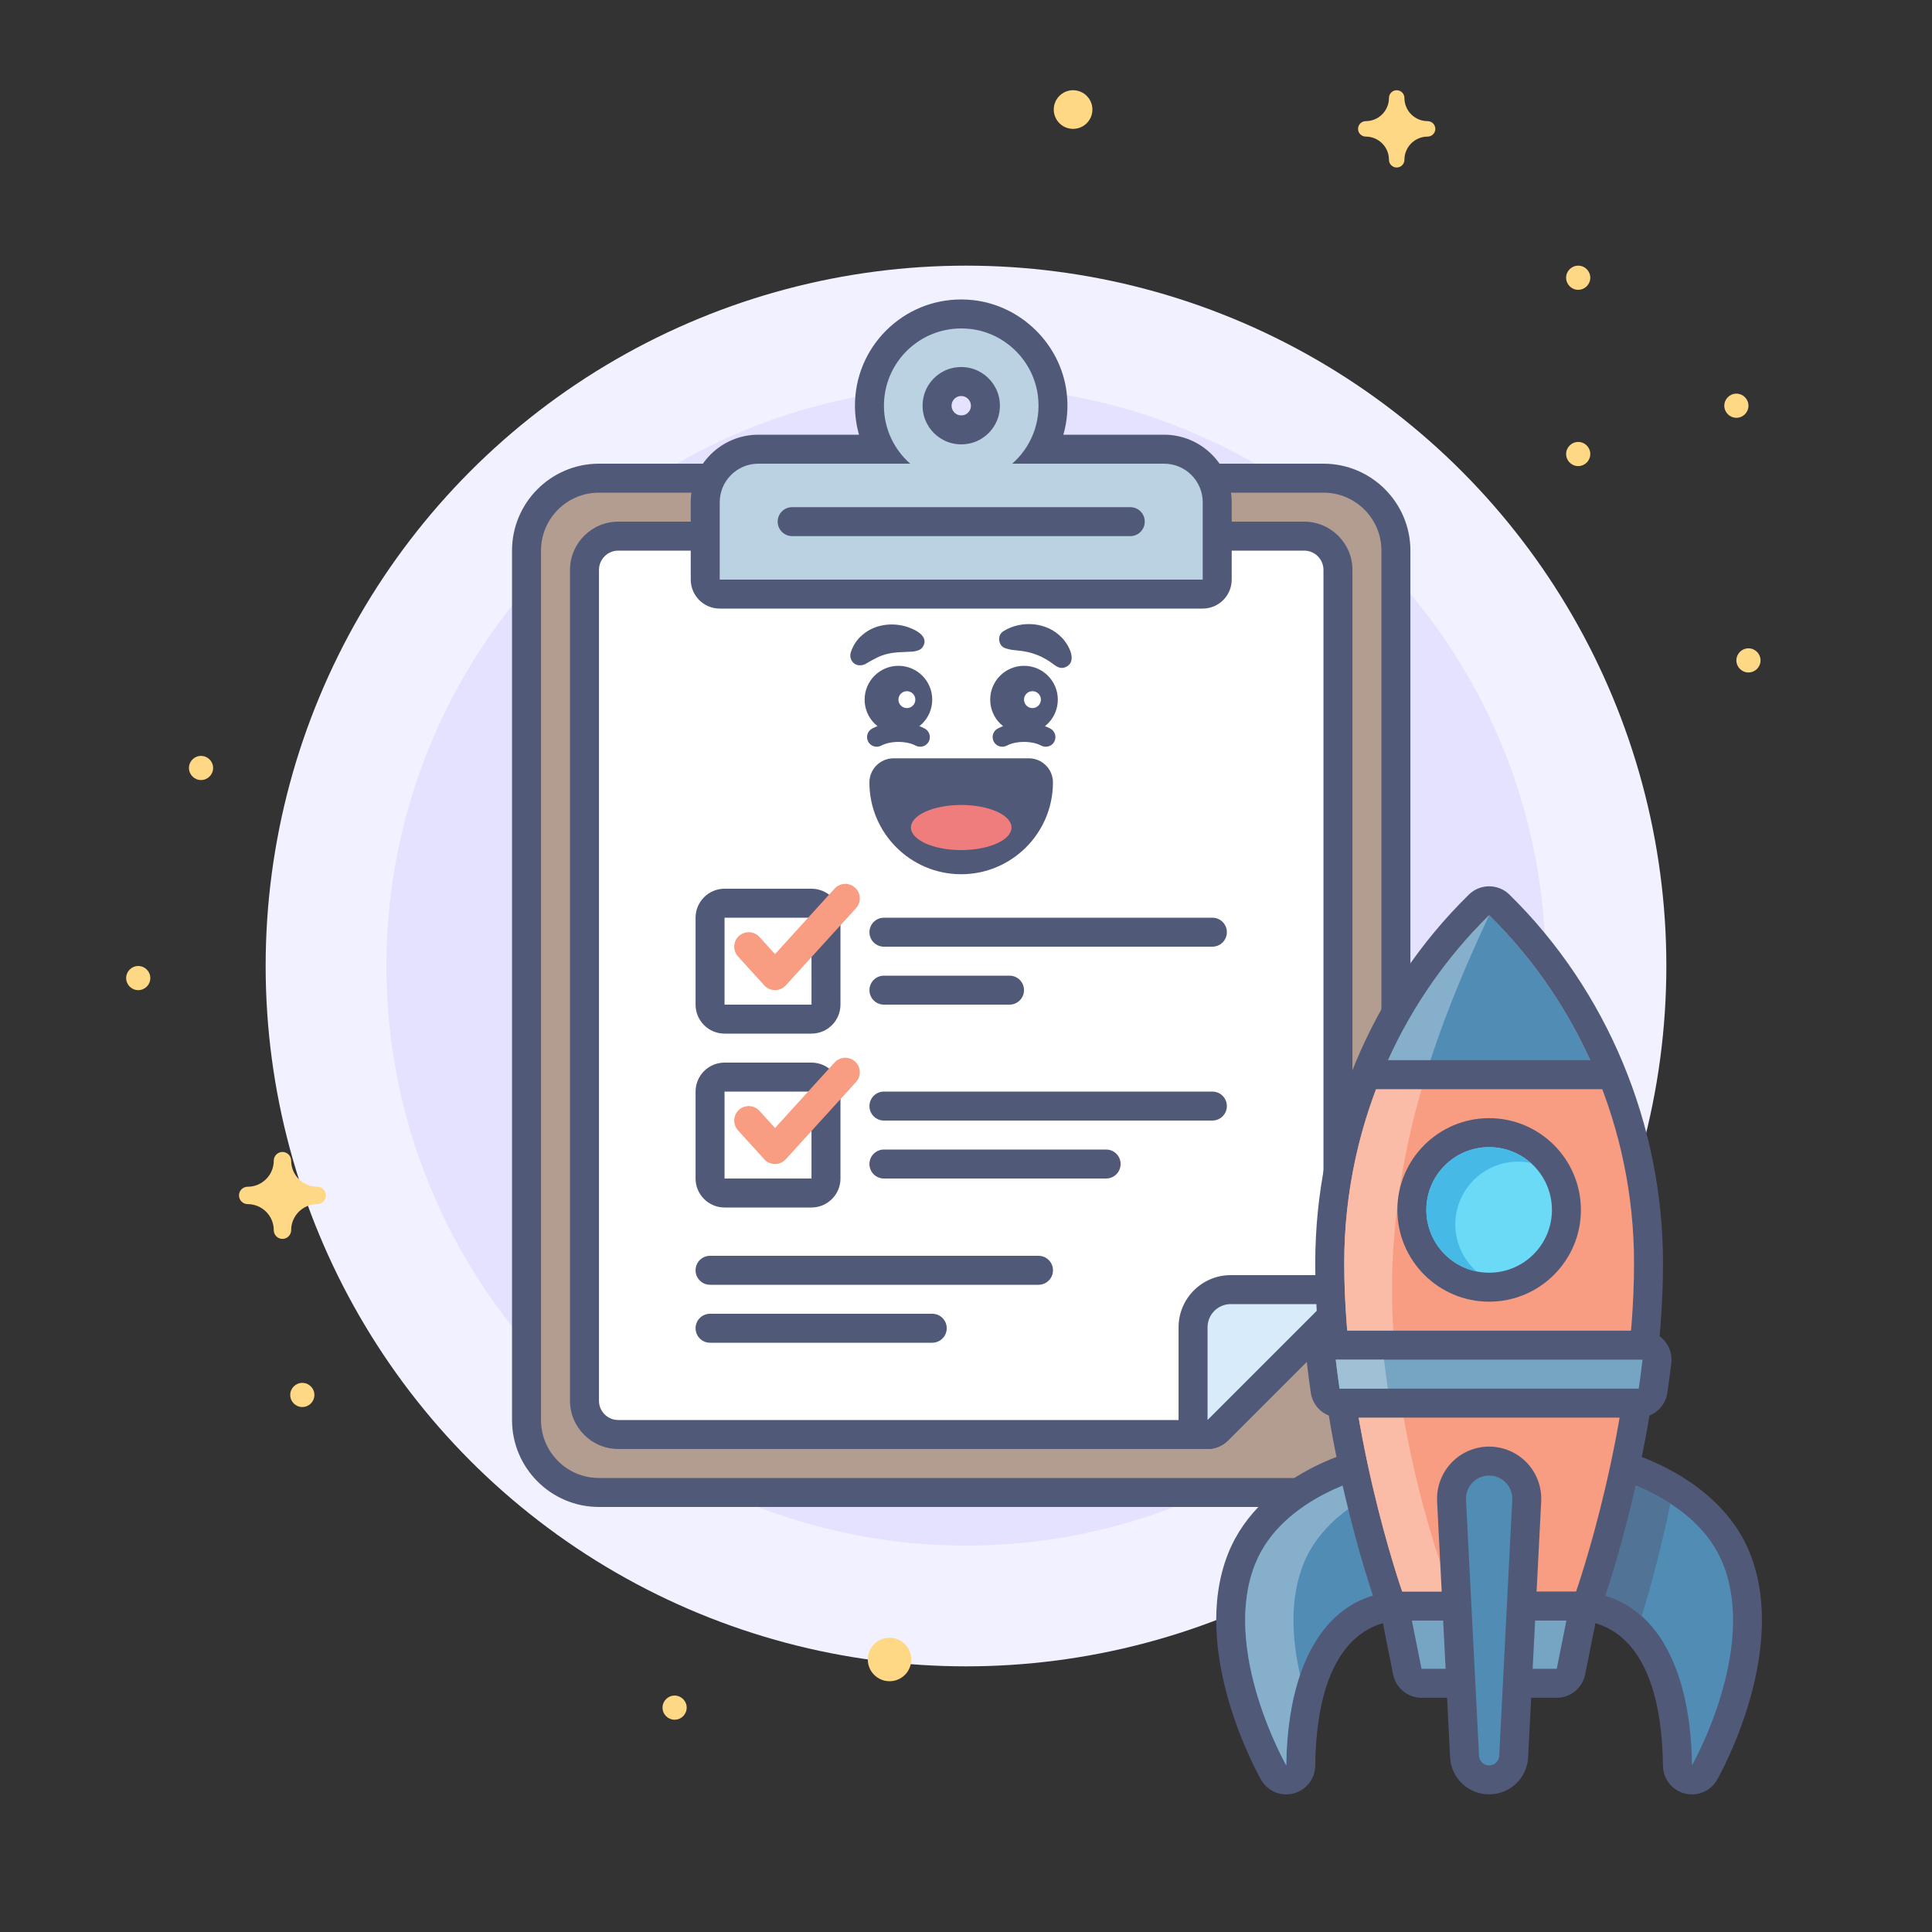 <?xml version="1.0" encoding="utf-8"?>
<!-- Generator: Adobe Illustrator 26.0.2, SVG Export Plug-In . SVG Version: 6.00 Build 0)  -->
<svg version="1.1" id="CRO_x5F_Hub-Coversion_x5F_Optimization_x5F_Rules"
	 xmlns="http://www.w3.org/2000/svg" xmlns:xlink="http://www.w3.org/1999/xlink" x="0px" y="0px" viewBox="0 0 400 400"
	 style="enable-background:new 0 0 400 400;" xml:space="preserve">
<rect x="0" y="0" width="400" height="400" fill="#333333" stroke="none"/>
<style type="text/css">
	.st0{fill:#F2F1FF;}
	.st1{fill:#E5E2FF;}
	.st2{fill:#FFD886;}
	.st3{fill:#B29D90;}
	.st4{fill:#515979;}
	.st5{fill:#FFFFFF;}
	.st6{fill:#D8EBFB;}
	.st7{fill:#BAD2E1;}
	.st8{fill:#F89D81;}
	.st9{fill:#EF7D7D;}
	.st10{fill:#508CB4;}
	.st11{fill:#507396;}
	.st12{fill:#85AFCB;}
	.st13{fill:#75A5C3;}
	.st14{fill:#FABBA7;}
	.st15{fill:#6ADAF7;}
	.st16{fill:#46B9E6;}
	.st17{fill:#9FC0D5;}
	.st18{fill:none;}
</style>
<g>
	<g>
		<circle class="st0" cx="200" cy="200" r="145"/>
	</g>
	<g>
		<circle class="st1" cx="200" cy="200" r="120"/>
	</g>
</g>
<g>
	<circle class="st2" cx="41.62" cy="159" r="2.5"/>
</g>
<g>
	<circle class="st2" cx="326.75" cy="94" r="2.5"/>
</g>
<g>
	<circle class="st2" cx="184.17" cy="343.58" r="4.5"/>
</g>
<g>
	<path class="st2" d="M51.28,245.7c2.98,0,5.4-2.42,5.4-5.4c0-0.99,0.81-1.8,1.8-1.8c0.99,0,1.8,0.81,1.8,1.8
		c0,2.98,2.42,5.4,5.4,5.4c0.99,0,1.8,0.81,1.8,1.8s-0.81,1.8-1.8,1.8c-2.98,0-5.4,2.42-5.4,5.4c0,0.99-0.81,1.8-1.8,1.8
		c-0.99,0-1.8-0.81-1.8-1.8c0-2.98-2.42-5.4-5.4-5.4c-0.99,0-1.8-0.81-1.8-1.8S50.28,245.7,51.28,245.7z"/>
</g>
<g>
	<circle class="st2" cx="28.62" cy="202.5" r="2.5"/>
</g>
<g>
	<circle class="st2" cx="139.67" cy="353.55" r="2.5"/>
</g>
<g>
	<circle class="st2" cx="62.59" cy="288.81" r="2.5"/>
</g>
<g>
	<path class="st2" d="M282.77,25.08c2.65,0,4.8-2.15,4.8-4.8c0-0.88,0.72-1.6,1.6-1.6c0.88,0,1.6,0.72,1.6,1.6
		c0,2.65,2.15,4.8,4.8,4.8c0.88,0,1.6,0.72,1.6,1.6c0,0.88-0.72,1.6-1.6,1.6c-2.65,0-4.8,2.15-4.8,4.8c0,0.88-0.72,1.6-1.6,1.6
		c-0.88,0-1.6-0.72-1.6-1.6c0-2.65-2.15-4.8-4.8-4.8c-0.88,0-1.6-0.72-1.6-1.6C281.17,25.8,281.89,25.08,282.77,25.08z"/>
</g>
<g>
	<circle class="st2" cx="326.75" cy="57.5" r="2.5"/>
</g>
<g>
	<circle class="st2" cx="362" cy="136.73" r="2.5"/>
</g>
<g>
	<circle class="st2" cx="359.5" cy="84" r="2.5"/>
</g>
<g>
	<circle class="st2" cx="222.17" cy="22.68" r="4"/>
</g>
<g>
	<g>
		<g>
			<path class="st3" d="M124.01,309c-8.27,0-15-6.73-15-15V114c0-8.27,6.73-15,15-15h150c8.27,0,15,6.73,15,15v180
				c0,8.27-6.73,15-15,15H124.01z"/>
		</g>
		<g>
			<path class="st4" d="M274.01,102c6.63,0,12,5.37,12,12v180c0,6.63-5.37,12-12,12h-150c-6.63,0-12-5.37-12-12V114
				c0-6.63,5.37-12,12-12H274.01 M274.01,96h-150c-9.93,0-18,8.07-18,18v180c0,9.93,8.07,18,18,18h150c9.93,0,18-8.07,18-18V114
				C292.01,104.07,283.93,96,274.01,96L274.01,96z"/>
		</g>
	</g>
	<g>
		<g>
			<path class="st5" d="M128.01,297c-3.86,0-7-3.14-7-7V118c0-3.86,3.14-7,7-7h142c3.86,0,7,3.14,7,7v152c0,0.8-0.32,1.56-0.88,2.12
				l-24,24c-0.56,0.56-1.33,0.88-2.12,0.88H128.01z"/>
		</g>
		<g>
			<path class="st4" d="M270.01,114c2.21,0,4,1.79,4,4v152l-24,24h-122c-2.21,0-4-1.79-4-4V118c0-2.21,1.79-4,4-4H270.01
				 M270.01,108h-142c-5.51,0-10,4.49-10,10v172c0,5.51,4.49,10,10,10h122c1.59,0,3.12-0.63,4.24-1.76l24-24
				c1.13-1.13,1.76-2.65,1.76-4.24V118C280.01,112.49,275.52,108,270.01,108L270.01,108z"/>
		</g>
	</g>
	<g>
		<g>
			<path class="st6" d="M250.01,297c-0.39,0-0.78-0.07-1.15-0.23c-1.12-0.46-1.85-1.56-1.85-2.77v-19.2c0-4.3,3.5-7.8,7.8-7.8h19.2
				c1.21,0,2.31,0.73,2.77,1.85c0.46,1.12,0.21,2.41-0.65,3.27l-24,24C251.55,296.7,250.79,297,250.01,297z"/>
		</g>
		<g>
			<path class="st4" d="M274.01,270l-24,24v-19.2c0-2.65,2.15-4.8,4.8-4.8H274.01 M274.01,264h-19.2c-5.96,0-10.8,4.84-10.8,10.8
				V294c0,2.43,1.46,4.61,3.7,5.54c0.74,0.31,1.52,0.46,2.29,0.46c1.56,0,3.1-0.61,4.24-1.76l24-24c1.72-1.72,2.23-4.3,1.3-6.54
				C278.62,265.46,276.43,264,274.01,264L274.01,264z M274.01,276L274.01,276L274.01,276L274.01,276z"/>
		</g>
	</g>
	<g>
		<path class="st4" d="M209.01,208h-26c-1.66,0-3-1.34-3-3l0,0c0-1.66,1.34-3,3-3h26c1.66,0,3,1.34,3,3l0,0
			C212.01,206.66,210.66,208,209.01,208z"/>
	</g>
	<g>
		<path class="st4" d="M251.01,196h-68c-1.66,0-3-1.34-3-3l0,0c0-1.66,1.34-3,3-3h68c1.66,0,3,1.34,3,3l0,0
			C254.01,194.66,252.66,196,251.01,196z"/>
	</g>
	<g>
		<g>
			<g>
				<path class="st7" d="M149.01,123c-1.66,0-3-1.34-3-3v-16c0-6.07,4.93-11,11-11h25.28c-1.48-2.74-2.28-5.83-2.28-9
					c0-10.48,8.52-19,19-19c0.72,0,1.45,0.04,2.17,0.12c8.56,0.95,15.57,7.84,16.67,16.39c0.52,4.02-0.26,8.03-2.12,11.49h25.28
					c6.07,0,11,4.93,11,11v16c0,1.66-1.34,3-3,3H149.01z M199.01,79c-0.33,0-0.67,0.03-1.01,0.1c-1.93,0.37-3.53,1.97-3.9,3.9
					c-0.29,1.54,0.08,3.02,1.05,4.19c0.96,1.15,2.36,1.81,3.85,1.81c0.33,0,0.67-0.03,1.01-0.1c1.93-0.37,3.53-1.97,3.9-3.9
					c0.29-1.54-0.08-3.02-1.05-4.19C201.91,79.66,200.5,79,199.01,79z"/>
			</g>
		</g>
		<g>
			<g>
				<path class="st4" d="M199.01,68c0.6,0,1.22,0.03,1.84,0.1c7.23,0.8,13.1,6.57,14.03,13.79c0.72,5.63-1.49,10.75-5.31,14.11
					h31.44c4.42,0,8,3.58,8,8v16h-100v-16c0-4.42,3.58-8,8-8h31.44c-3.33-2.93-5.44-7.21-5.44-12C183.01,75.16,190.17,68,199.01,68
					 M199.01,92c0.51,0,1.04-0.05,1.57-0.15c3.15-0.6,5.69-3.14,6.29-6.29c0.97-5.11-2.92-9.57-7.85-9.57
					c-0.51,0-1.04,0.05-1.57,0.15c-3.15,0.6-5.69,3.14-6.29,6.29C190.19,87.54,194.08,92,199.01,92 M199.01,62
					C199.01,62,199.01,62,199.01,62c-5.88,0-11.4,2.29-15.56,6.44c-4.16,4.16-6.44,9.68-6.44,15.56c0,2.05,0.29,4.07,0.84,6h-20.84
					c-7.72,0-14,6.28-14,14v16c0,3.31,2.69,6,6,6h100c3.31,0,6-2.69,6-6v-16c0-7.72-6.28-14-14-14h-20.85
					c0.81-2.84,1.05-5.85,0.66-8.87c-1.27-9.9-9.39-17.88-19.32-18.99C200.68,62.05,199.84,62,199.01,62L199.01,62z M199.01,86
					c-0.82,0-1.32-0.46-1.54-0.73c-0.27-0.33-0.57-0.9-0.41-1.72c0.14-0.72,0.79-1.37,1.51-1.51c0.15-0.03,0.3-0.04,0.45-0.04
					c0.82,0,1.32,0.46,1.54,0.73c0.27,0.33,0.57,0.9,0.41,1.72c-0.14,0.72-0.79,1.37-1.51,1.51C199.3,85.99,199.15,86,199.01,86
					L199.01,86z"/>
			</g>
		</g>
	</g>
	<g>
		<line class="st7" x1="164.01" y1="108" x2="234.01" y2="108"/>
		<path class="st4" d="M234.01,111h-70c-1.66,0-3-1.34-3-3s1.34-3,3-3h70c1.66,0,3,1.34,3,3S235.66,111,234.01,111z"/>
	</g>
	<g>
		<g>
			<path class="st5" d="M150.01,211c-1.66,0-3-1.34-3-3v-18c0-1.66,1.34-3,3-3h18c1.66,0,3,1.34,3,3v18c0,1.66-1.34,3-3,3H150.01z"
				/>
		</g>
		<g>
			<path class="st4" d="M168.01,190v18h-18v-18H168.01 M168.01,184h-18c-3.31,0-6,2.69-6,6v18c0,3.31,2.69,6,6,6h18
				c3.31,0,6-2.69,6-6v-18C174.01,186.69,171.32,184,168.01,184L168.01,184z"/>
		</g>
	</g>
	<g>
		<path class="st8" d="M160.46,205c-0.85,0-1.65-0.36-2.22-0.98l-5.45-6c-1.11-1.23-1.02-3.12,0.2-4.24
			c1.23-1.11,3.12-1.02,4.24,0.2l3.23,3.56l12.33-13.56c1.11-1.23,3.01-1.31,4.24-0.2c1.23,1.11,1.32,3.01,0.2,4.24l-14.55,16
			C162.11,204.64,161.31,205,160.46,205z"/>
	</g>
	<g>
		<path class="st4" d="M229.01,244h-46c-1.66,0-3-1.34-3-3l0,0c0-1.66,1.34-3,3-3h46c1.66,0,3,1.34,3,3l0,0
			C232.01,242.66,230.66,244,229.01,244z"/>
	</g>
	<g>
		<path class="st4" d="M251.01,232h-68c-1.66,0-3-1.34-3-3l0,0c0-1.66,1.34-3,3-3h68c1.66,0,3,1.34,3,3l0,0
			C254.01,230.66,252.66,232,251.01,232z"/>
	</g>
	<g>
		<path class="st4" d="M193.01,278h-46c-1.66,0-3-1.34-3-3v0c0-1.66,1.34-3,3-3h46c1.66,0,3,1.34,3,3v0
			C196.01,276.66,194.66,278,193.01,278z"/>
	</g>
	<g>
		<path class="st4" d="M215.01,266h-68c-1.66,0-3-1.34-3-3v0c0-1.66,1.34-3,3-3h68c1.66,0,3,1.34,3,3v0
			C218.01,264.66,216.66,266,215.01,266z"/>
	</g>
	<g>
		<g>
			<path class="st5" d="M150.01,247c-1.66,0-3-1.34-3-3v-18c0-1.66,1.34-3,3-3h18c1.66,0,3,1.34,3,3v18c0,1.66-1.34,3-3,3H150.01z"
				/>
		</g>
		<g>
			<path class="st4" d="M168.01,226v18h-18v-18H168.01 M168.01,220h-18c-3.31,0-6,2.69-6,6v18c0,3.31,2.69,6,6,6h18
				c3.31,0,6-2.69,6-6v-18C174.01,222.69,171.32,220,168.01,220L168.01,220z"/>
		</g>
	</g>
	<g>
		<path class="st8" d="M160.46,241c-0.85,0-1.65-0.36-2.22-0.98l-5.45-6c-1.11-1.23-1.02-3.12,0.2-4.24
			c1.23-1.11,3.12-1.02,4.24,0.2l3.23,3.56l12.33-13.56c1.11-1.23,3.01-1.32,4.24-0.2c1.23,1.11,1.32,3.01,0.2,4.24l-14.55,16
			C162.11,240.64,161.31,241,160.46,241z"/>
	</g>
	<g>
		<g>
			<path class="st4" d="M207.51,154.6c-0.71,0-1.4-0.38-1.76-1.05c-0.52-0.97-0.16-2.19,0.82-2.71c3.05-1.64,7.84-1.64,10.89,0
				c0.97,0.52,1.34,1.73,0.82,2.71c-0.52,0.97-1.73,1.34-2.71,0.82c-1.89-1.02-5.21-1.02-7.11,0
				C208.15,154.52,207.83,154.6,207.51,154.6z"/>
		</g>
		<g>
			<g>
				<circle class="st4" cx="212.01" cy="144.85" r="7"/>
			</g>
			<g>
				<circle class="st5" cx="213.76" cy="144.85" r="1.75"/>
			</g>
		</g>
		<g>
			<path class="st4" d="M207.78,130.66c3.7-2.29,8.96-1.89,12.03,1.33c1.57,1.57,3.49,5.3,0.49,6.24c-0.74,0.19-1.4-0.13-1.97-0.54
				c-2.44-1.9-4.85-2.79-7.91-3.04c-0.74-0.07-1.47-0.17-2.14-0.4C206.65,133.85,206.34,131.49,207.78,130.66L207.78,130.66z"/>
		</g>
		<g>
			<path class="st4" d="M181.51,154.6c-0.71,0-1.4-0.38-1.76-1.05c-0.52-0.97-0.16-2.19,0.82-2.71c3.05-1.64,7.84-1.64,10.89,0
				c0.97,0.52,1.34,1.73,0.82,2.71c-0.52,0.97-1.73,1.34-2.71,0.82c-1.89-1.02-5.22-1.02-7.11,0
				C182.15,154.52,181.83,154.6,181.51,154.6z"/>
		</g>
		<g>
			<g>
				<circle class="st4" cx="186.01" cy="144.85" r="7"/>
			</g>
			<g>
				<circle class="st5" cx="187.76" cy="144.85" r="1.75"/>
			</g>
		</g>
		<g>
			<path class="st4" d="M189.02,134.9c-1.64,0.12-3.63,0.06-5.19,0.46c-1.68,0.37-2.76,1.03-4.35,1.94
				c-1.07,0.75-2.56,0.59-3.2-0.62c-0.27-0.5-0.3-1.08-0.14-1.58c0.42-1.32,1.19-2.63,2.36-3.6c2.76-2.47,7.01-2.8,10.28-1.34
				c1.51,0.61,3.52,1.98,2.22,3.84C190.55,134.66,189.73,134.78,189.02,134.9L189.02,134.9z"/>
		</g>
	</g>
	<g>
		<path class="st4" d="M213.01,157L213.01,157h-28.01c-2.76,0-5,2.24-5,5c0,10.48,8.52,19,19,19c10.41,0,18.9-8.42,19-18.81
			c0-0.06,0-0.12,0-0.19C218.01,159.24,215.77,157,213.01,157z"/>
		<g>
			<g>
				<ellipse class="st9" cx="199.01" cy="171.33" rx="10.41" ry="4.67"/>
			</g>
		</g>
	</g>
</g>
<g>
	<g>
		<g>
			<path class="st10" d="M350.31,368.5c-0.25,0-0.5-0.03-0.75-0.09c-1.31-0.34-2.23-1.51-2.25-2.87c-0.27-20.69-8.12-33.04-21-33.04
				c-0.92,0-1.8-0.43-2.36-1.15c-0.57-0.73-0.77-1.68-0.55-2.57l6-24c0.34-1.36,1.56-2.27,2.91-2.27c0.21,0,0.42,0.02,0.64,0.07
				c0.83,0.18,20.42,4.6,26.6,20.17c7.54,18.99-6.05,43.22-6.64,44.24C352.37,367.94,351.37,368.5,350.31,368.5z"/>
		</g>
		<g>
			<path class="st4" d="M332.31,305.5c0,0,18.79,4.08,24.45,18.35c7.09,17.87-6.45,41.65-6.45,41.65c-0.3-23-9.58-36-24-36
				L332.31,305.5 M332.3,299.5c-2.7,0-5.14,1.83-5.82,4.55l-6,24c-0.45,1.79-0.05,3.69,1.09,5.15c1.14,1.46,2.88,2.31,4.73,2.31
				c5.3,0,17.65,2.93,18,30.08c0.03,2.71,1.88,5.06,4.5,5.73c0.5,0.13,1,0.19,1.5,0.19c2.12,0,4.13-1.13,5.21-3.03
				c0.61-1.07,14.88-26.52,6.82-46.84c-6.77-17.04-27.86-21.8-28.76-22C333.15,299.54,332.72,299.5,332.3,299.5L332.3,299.5z"/>
		</g>
	</g>
	<g>
		<path class="st11" d="M332.31,305.5l-6,24c5.28,0,9.87,1.75,13.59,5.09c1.51-4.92,3.86-13.19,5.94-23.28
			C339.16,306.99,332.31,305.5,332.31,305.5z"/>
	</g>
	<g>
		<g>
			<path class="st10" d="M266.31,368.5c-1.06,0-2.06-0.56-2.61-1.51c-0.58-1.02-14.18-25.25-6.64-44.24
				c6.18-15.57,25.77-19.99,26.6-20.17c0.21-0.05,0.43-0.07,0.64-0.07c1.35,0,2.57,0.91,2.91,2.27l6,24
				c0.22,0.9,0.02,1.85-0.55,2.57c-0.57,0.73-1.44,1.15-2.36,1.15c-12.88,0-20.73,12.35-21,33.04c-0.02,1.35-0.94,2.53-2.25,2.87
				C266.81,368.47,266.56,368.5,266.31,368.5z"/>
		</g>
		<g>
			<path class="st4" d="M284.31,305.5l6,24c-14.42,0-23.7,13-24,36c0,0-13.55-23.78-6.45-41.65
				C265.52,309.58,284.31,305.5,284.31,305.5 M284.31,299.5c-0.42,0-0.85,0.04-1.28,0.14c-0.89,0.19-21.99,4.96-28.76,22
				c-8.07,20.32,6.21,45.76,6.82,46.84c1.09,1.91,3.1,3.03,5.21,3.03c0.5,0,1-0.06,1.5-0.19c2.62-0.68,4.47-3.03,4.5-5.73
				c0.35-27.15,12.7-30.08,18-30.08c1.85,0,3.59-0.85,4.73-2.31s1.54-3.36,1.09-5.15l-6-24C289.45,301.33,287.01,299.5,284.31,299.5
				L284.31,299.5z"/>
		</g>
	</g>
	<g>
		<path class="st12" d="M269.85,323.85c3-7.55,9.67-12.25,15.29-15l-0.84-3.35c0,0-18.79,4.08-24.45,18.35
			c-7.09,17.87,6.45,41.65,6.45,41.65c0.09-7.29,1.09-13.57,2.87-18.76C267.51,339.48,266.95,331.17,269.85,323.85z"/>
	</g>
	<g>
		<g>
			<path class="st13" d="M294.31,348.5c-1.43,0-2.66-1.01-2.94-2.41l-2-10c-0.18-0.88,0.05-1.79,0.62-2.49
				c0.57-0.69,1.42-1.1,2.32-1.1h32c0.9,0,1.75,0.4,2.32,1.1c0.57,0.7,0.8,1.61,0.62,2.49l-2,10c-0.28,1.4-1.51,2.41-2.94,2.41
				H294.31z"/>
		</g>
		<g>
			<path class="st4" d="M324.31,335.5l-2,10h-28l-2-10H324.31 M324.31,329.5h-32c-1.8,0-3.5,0.81-4.64,2.2
				c-1.14,1.39-1.6,3.22-1.24,4.98l2,10c0.56,2.8,3.02,4.82,5.88,4.82h28c2.86,0,5.32-2.02,5.88-4.82l2-10
				c0.35-1.76-0.1-3.59-1.24-4.98C327.81,330.31,326.1,329.5,324.31,329.5L324.31,329.5z M324.31,341.5L324.31,341.5L324.31,341.5
				L324.31,341.5z"/>
		</g>
	</g>
	<g>
		<g>
			<path class="st8" d="M290.31,332.5c-1.27,0-2.41-0.8-2.83-2c-0.5-1.41-12.17-34.88-12.17-69c0-27.86,11.26-54.89,30.9-74.14
				c0.58-0.57,1.34-0.86,2.1-0.86s1.52,0.29,2.1,0.86c19.64,19.25,30.9,46.28,30.9,74.14c0,34.12-11.67,67.59-12.17,69
				c-0.42,1.2-1.56,2-2.83,2H290.31z"/>
		</g>
		<g>
			<path class="st4" d="M308.31,189.5c18.51,18.15,30,44.03,30,72c0,34-12,68-12,68h-36c0,0-12-34-12-68
				C278.31,233.53,289.8,207.65,308.31,189.5 M308.31,183.5c-1.52,0-3.03,0.57-4.2,1.72c-20.21,19.81-31.8,47.62-31.8,76.28
				c0,34.63,11.84,68.57,12.34,70c0.85,2.4,3.11,4,5.66,4h36c2.54,0,4.81-1.6,5.66-4c0.5-1.43,12.34-35.37,12.34-70
				c0-28.67-11.59-56.47-31.8-76.28C311.34,184.07,309.82,183.5,308.31,183.5L308.31,183.5z"/>
		</g>
	</g>
	<g>
		<path class="st10" d="M287.38,219.5h41.85c-5.13-11.31-12.26-21.5-20.92-30C299.64,198,292.51,208.19,287.38,219.5z"/>
	</g>
	<g>
		<path class="st10" d="M329.23,219.5c-5.13-11.31-12.26-21.5-20.92-30c-4.38,9.37-8.66,19.3-12.14,30H329.23z"/>
	</g>
	<g>
		<path class="st14" d="M288.31,261.5c0.67-15.4,3.7-29.25,7.86-42h-8.77c-5.83,12.84-9.09,27.12-9.09,42c0,34,12,68,12,68h10
			C300.31,329.5,286.82,295.47,288.31,261.5z"/>
	</g>
	<g>
		<path class="st12" d="M308.31,189.5c-1.03,1.01-2.03,2.04-3.01,3.09c-0.08,0.08-0.16,0.17-0.24,0.25
			c-0.93,1.01-1.85,2.04-2.74,3.09c-0.11,0.13-0.23,0.27-0.34,0.4c-0.87,1.03-1.71,2.08-2.53,3.14c-0.13,0.16-0.25,0.32-0.38,0.49
			c-0.81,1.06-1.6,2.14-2.37,3.23c-0.12,0.17-0.24,0.35-0.36,0.52c-0.76,1.1-1.51,2.22-2.23,3.35c-0.11,0.17-0.21,0.34-0.32,0.51
			c-0.73,1.16-1.43,2.33-2.11,3.52c-0.08,0.14-0.16,0.28-0.24,0.42c-0.69,1.23-1.37,2.47-2.01,3.73c-0.04,0.08-0.08,0.16-0.12,0.24
			c-0.57,1.13-1.12,2.27-1.65,3.42c-0.09,0.2-0.18,0.4-0.27,0.6h8.77C299.65,208.8,303.93,198.87,308.31,189.5z"/>
	</g>
	<g>
		<path class="st4" d="M332.31,225.5h-48c-1.66,0-3-1.34-3-3s1.34-3,3-3h48c1.66,0,3,1.34,3,3S333.96,225.5,332.31,225.5z"/>
	</g>
	<g>
		<g>
			<path class="st10" d="M308.31,368.5c-2.73,0-4.97-2.14-5.08-4.87l-2.7-52.98c-0.09-2.17,0.67-4.2,2.16-5.75
				c1.48-1.55,3.48-2.4,5.62-2.4s4.14,0.85,5.62,2.4c1.48,1.55,2.25,3.58,2.16,5.72l-2.7,53.03
				C313.27,366.36,311.04,368.5,308.31,368.5z"/>
		</g>
		<g>
			<path class="st4" d="M308.31,305.5c2.73,0,4.9,2.27,4.79,5l-2.7,53.01c-0.05,1.12-0.97,2-2.09,2c-1.12,0-2.04-0.88-2.09-2
				l-2.7-53.01C303.4,307.77,305.58,305.5,308.31,305.5 M308.31,299.5c-2.93,0-5.77,1.21-7.79,3.33c-2.02,2.11-3.11,5-2.99,7.93
				l2.7,53.05c0.18,4.29,3.73,7.69,8.08,7.69s7.89-3.4,8.08-7.74l2.7-52.96c0.13-2.97-0.96-5.86-2.99-7.98
				C314.07,300.71,311.23,299.5,308.31,299.5L308.31,299.5z"/>
		</g>
	</g>
	<g>
		<g>
			<path class="st13" d="M277.33,290.5c-1.49,0-2.75-1.09-2.97-2.57c-0.29-2.01-0.56-4.06-0.8-6.08c-0.1-0.85,0.17-1.7,0.74-2.34
				s1.38-1.01,2.24-1.01h63.52c0.86,0,1.67,0.37,2.24,1.01s0.84,1.49,0.74,2.34c-0.23,2.01-0.5,4.05-0.8,6.08
				c-0.21,1.47-1.48,2.57-2.97,2.57H277.33z"/>
		</g>
		<g>
			<path class="st4" d="M340.07,281.5L340.07,281.5 M340.07,281.5c-0.24,2.03-0.5,4.03-0.79,6h-61.94c-0.29-1.97-0.55-3.97-0.79-6
				H340.07 M340.07,275.5L340.07,275.5h-63.53c-1.71,0-3.34,0.73-4.48,2.01s-1.68,2.98-1.48,4.69c0.24,2.04,0.51,4.12,0.81,6.17
				c0.43,2.95,2.96,5.13,5.94,5.13h61.94c2.98,0,5.51-2.19,5.94-5.13c0.29-1.98,0.55-3.99,0.79-5.97c0.04-0.29,0.07-0.59,0.07-0.9
				C346.07,278.19,343.39,275.5,340.07,275.5L340.07,275.5z M340.07,287.5L340.07,287.5L340.07,287.5L340.07,287.5z"/>
		</g>
	</g>
	<g>
		<g>
			<circle class="st15" cx="308.31" cy="250.5" r="16"/>
		</g>
		<g>
			<path class="st4" d="M308.31,237.5c7.18,0,13,5.82,13,13s-5.82,13-13,13c-7.18,0-13-5.82-13-13S301.13,237.5,308.31,237.5
				 M308.31,231.5c-10.48,0-19,8.52-19,19s8.52,19,19,19c10.48,0,19-8.52,19-19S318.78,231.5,308.31,231.5L308.31,231.5z"/>
		</g>
	</g>
	<g>
		<g>
			<path class="st16" d="M301.31,253.5c0-7.18,5.82-13,13-13c0.89,0,1.75,0.09,2.59,0.26c-2.29-2.02-5.29-3.26-8.59-3.26
				c-7.18,0-13,5.82-13,13c0,6.29,4.47,11.54,10.41,12.74C303.02,260.86,301.31,257.38,301.31,253.5z"/>
		</g>
	</g>
	<g>
		<path class="st17" d="M276.55,281.5c0.24,2.03,0.5,4.03,0.79,6h10c-0.29-1.97-0.55-3.97-0.79-6H276.55z"/>
	</g>
</g>
<g>
	<g>
		<rect class="st18" width="400" height="400"/>
	</g>
</g>
</svg>
